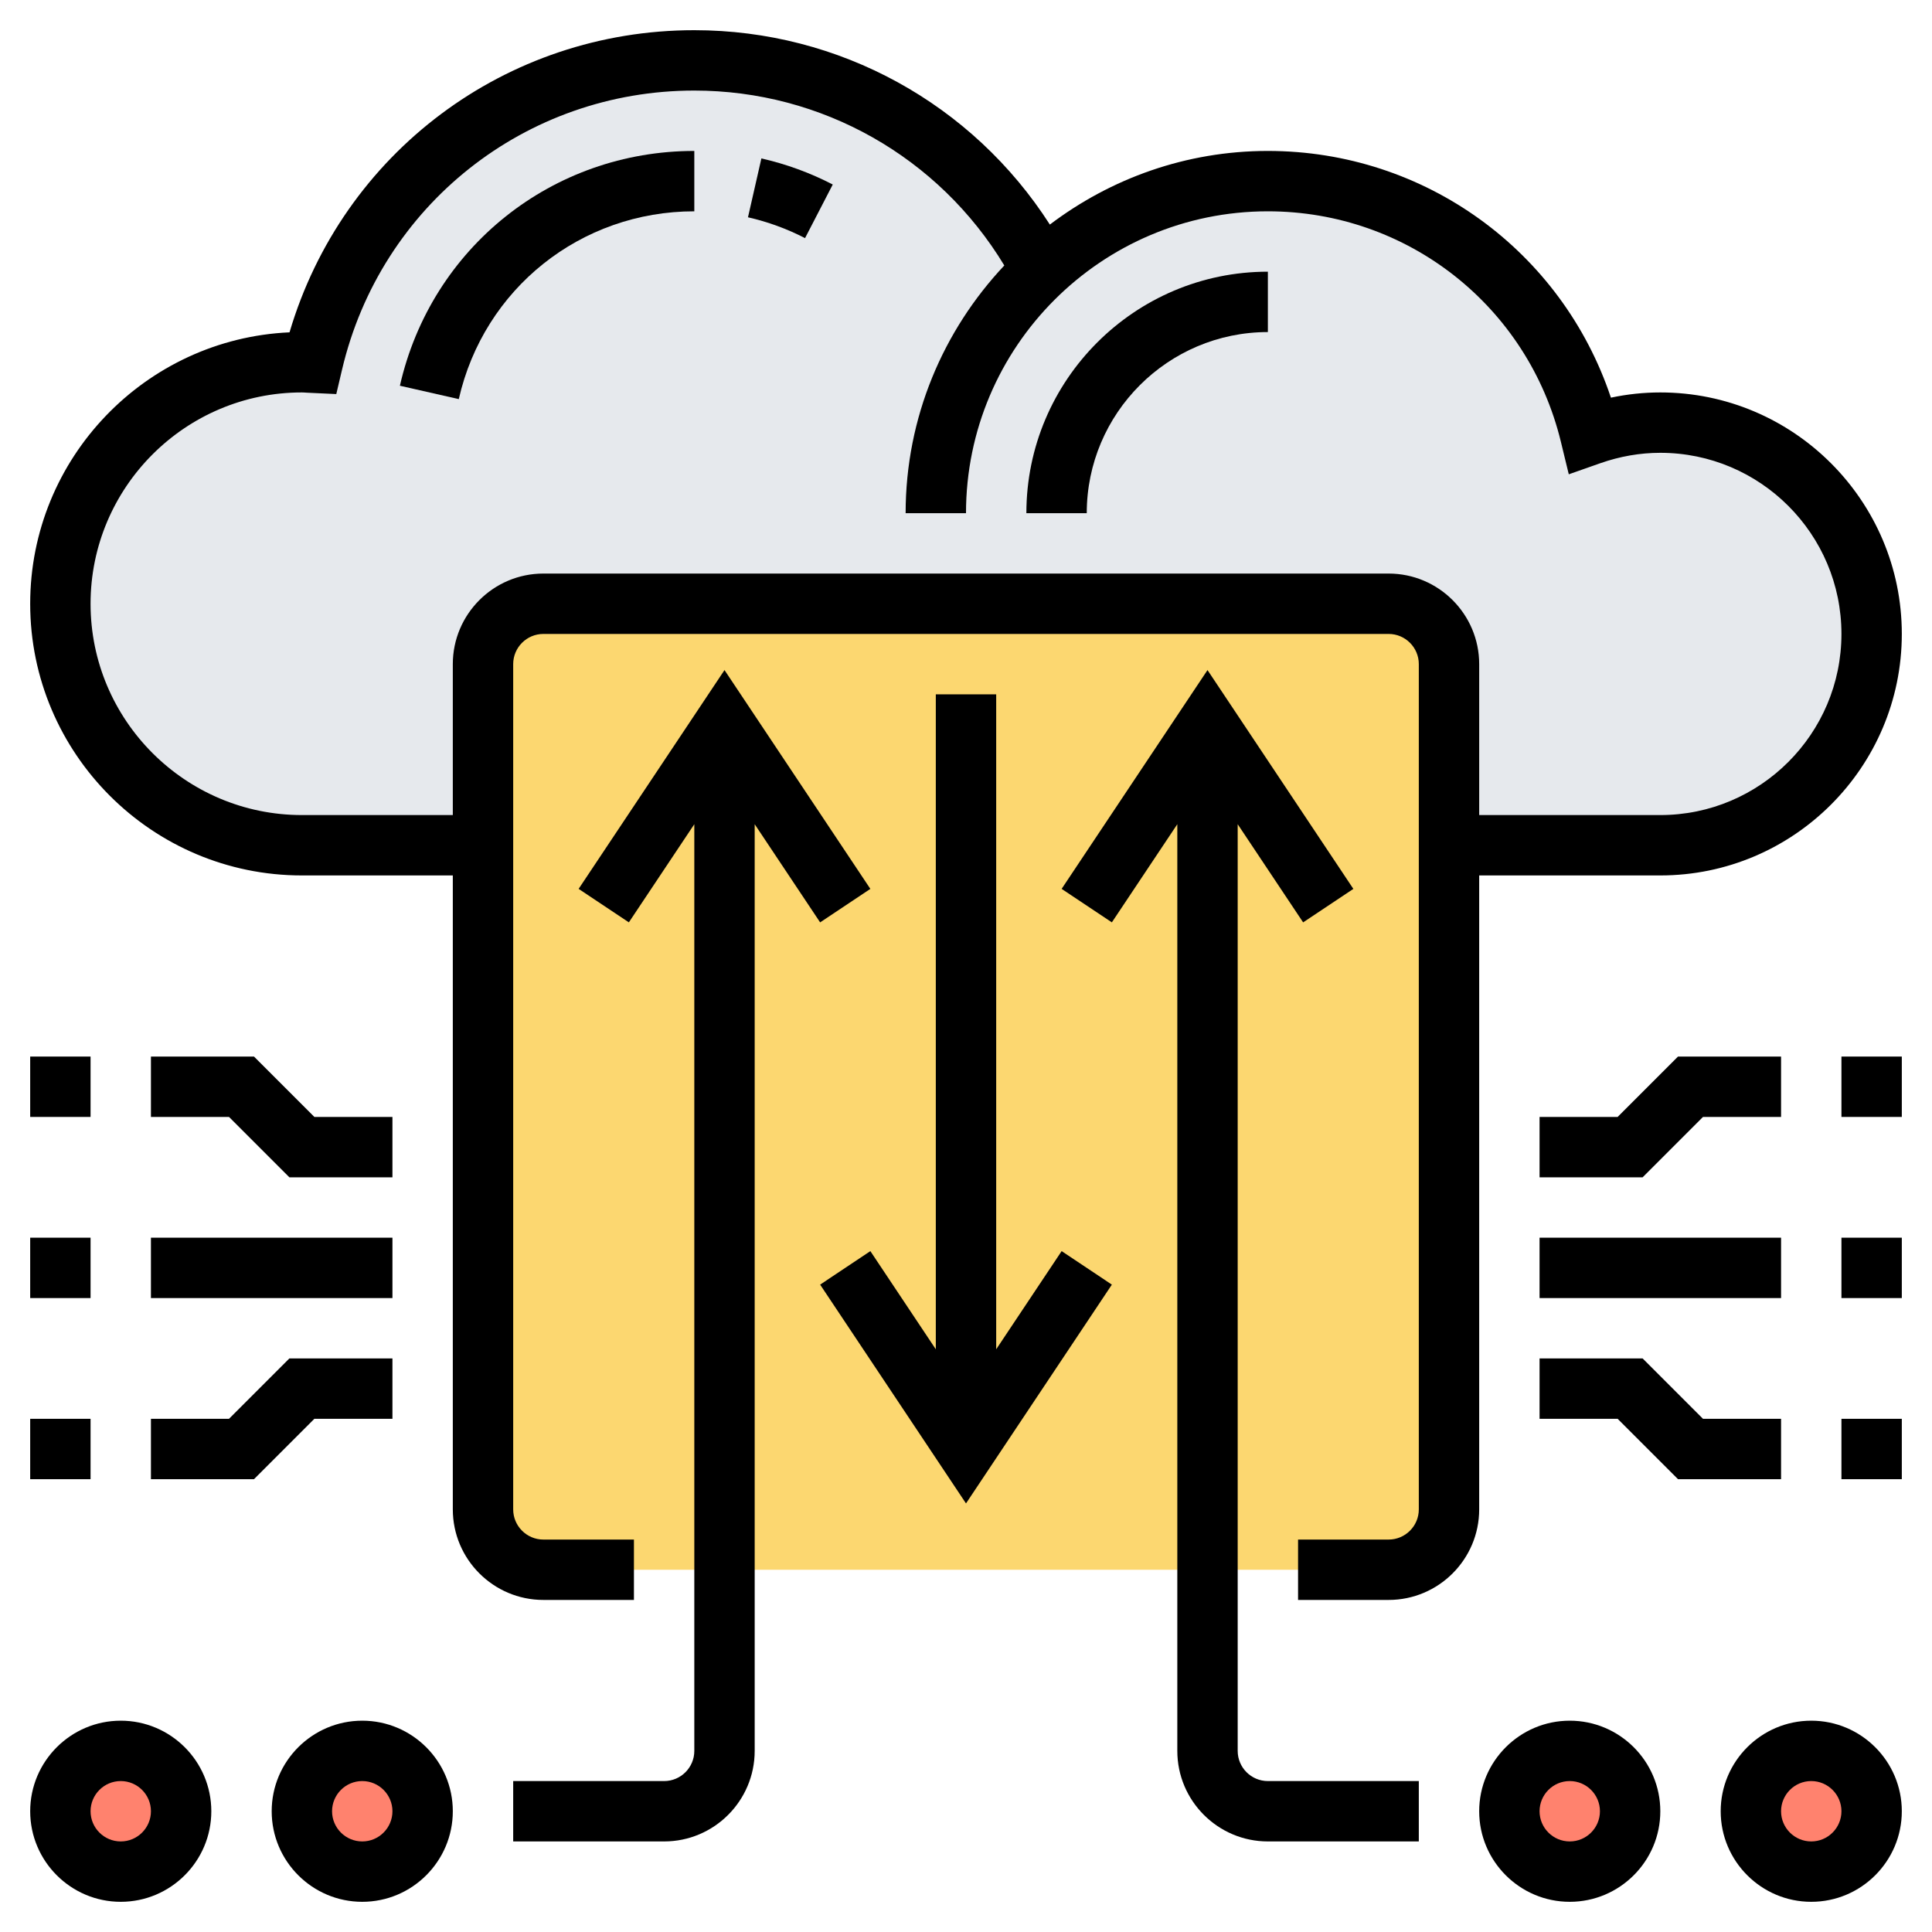<svg id="Layer_5" enable-background="new 0 0 64 64" height="512" viewBox="0 0 64 64" width="512" xmlns="http://www.w3.org/2000/svg"><g><g><g><circle cx="4" cy="60" fill="#ff826e" r="2"/></g><g><circle cx="52" cy="60" fill="#ff826e" r="2"/></g><g><circle cx="60" cy="60" fill="#ff826e" r="2"/></g><g><circle cx="12" cy="60" fill="#ff826e" r="2"/></g><g><path d="m55 14c-.81 0-1.59.15-2.32.4-1.17-4.82-5.5-8.4-10.68-8.4-2.9 0-5.53 1.12-7.49 2.95-2.18-4.13-6.52-6.95-11.51-6.95-6.15 0-11.29 4.28-12.64 10.02-.12-.01-.24-.02-.36-.02-4.42 0-8 3.58-8 8s3.58 8 8 8h6v-6c0-1.1.9-2 2-2h13 15c1.1 0 2 .9 2 2v6h7c3.87 0 7-3.13 7-7s-3.13-7-7-7z" fill="#e6e9ed"/></g><g><path d="m31 20h15c1.1 0 2 .9 2 2v6 22c0 1.1-.9 2-2 2h-3-22-3c-1.1 0-2-.9-2-2v-22-6c0-1.1.9-2 2-2z" fill="#fcd770"/></g></g><g><path d="m49 29h6c4.411 0 8-3.589 8-8s-3.589-8-8-8c-.548 0-1.095.058-1.636.173-1.626-4.86-6.161-8.173-11.364-8.173-2.713 0-5.21.915-7.222 2.439-2.564-3.998-6.972-6.439-11.778-6.439-6.253 0-11.656 4.076-13.409 10.009-4.774.215-8.591 4.166-8.591 8.991 0 4.962 4.037 9 9 9h5v21c0 1.654 1.346 3 3 3h3v-2h-3c-.552 0-1-.449-1-1v-28c0-.551.448-1 1-1h28c.552 0 1 .449 1 1v28c0 .551-.448 1-1 1h-3v2h3c1.654 0 3-1.346 3-3zm-3-10h-28c-1.654 0-3 1.346-3 3v5h-5c-3.859 0-7-3.14-7-7s3.141-7 7-7c.054 0 .106.004.159.008l.981.046.19-.807c1.281-5.445 6.079-9.247 11.67-9.247 4.229 0 8.098 2.204 10.269 5.794-2.021 2.148-3.269 5.031-3.269 8.206h2c0-5.514 4.486-10 10-10 4.624 0 8.616 3.141 9.707 7.638l.261 1.074 1.043-.367c.652-.229 1.321-.345 1.989-.345 3.309 0 6 2.691 6 6s-2.691 6-6 6h-6v-5c0-1.654-1.346-3-3-3z"/><path d="m33 44.697v-21.697h-2v21.697l-2.168-3.252-1.664 1.11 4.832 7.248 4.832-7.248-1.664-1.11z"/><path d="m27.168 30.555 1.664-1.109-4.832-7.249-4.832 7.248 1.664 1.109 2.168-3.251v30.697c0 .551-.448 1-1 1h-5v2h5c1.654 0 3-1.346 3-3v-30.697z"/><path d="m41 58v-30.697l2.168 3.252 1.664-1.109-4.832-7.249-4.832 7.248 1.664 1.109 2.168-3.251v30.697c0 1.654 1.346 3 3 3h5v-2h-5c-.552 0-1-.449-1-1z"/><path d="m60 57c-1.654 0-3 1.346-3 3s1.346 3 3 3 3-1.346 3-3-1.346-3-3-3zm0 4c-.552 0-1-.449-1-1s.448-1 1-1 1 .449 1 1-.448 1-1 1z"/><path d="m52 57c-1.654 0-3 1.346-3 3s1.346 3 3 3 3-1.346 3-3-1.346-3-3-3zm0 4c-.552 0-1-.449-1-1s.448-1 1-1 1 .449 1 1-.448 1-1 1z"/><path d="m59 35h-3.414l-2 2h-2.586v2h3.414l2-2h2.586z"/><path d="m61 35h2v2h-2z"/><path d="m59 47h-2.586l-2-2h-3.414v2h2.586l2 2h3.414z"/><path d="m61 47h2v2h-2z"/><path d="m51 41h8v2h-8z"/><path d="m61 41h2v2h-2z"/><path d="m4 57c-1.654 0-3 1.346-3 3s1.346 3 3 3 3-1.346 3-3-1.346-3-3-3zm0 4c-.552 0-1-.449-1-1s.448-1 1-1 1 .449 1 1-.448 1-1 1z"/><path d="m12 57c-1.654 0-3 1.346-3 3s1.346 3 3 3 3-1.346 3-3-1.346-3-3-3zm0 4c-.552 0-1-.449-1-1s.448-1 1-1 1 .449 1 1-.448 1-1 1z"/><path d="m13 39v-2h-2.586l-2-2h-3.414v2h2.586l2 2z"/><path d="m1 35h2v2h-2z"/><path d="m13 47v-2h-3.414l-2 2h-2.586v2h3.414l2-2z"/><path d="m1 47h2v2h-2z"/><path d="m5 41h8v2h-8z"/><path d="m1 41h2v2h-2z"/><path d="m24.778 7.198c.655.149 1.291.381 1.89.69l.918-1.776c-.748-.387-1.544-.678-2.364-.864z"/><path d="m13.247 12.778 1.951.443c.831-3.662 4.04-6.221 7.802-6.221v-2c-4.702 0-8.713 3.199-9.753 7.778z"/><path d="m34 17h2c0-3.309 2.691-6 6-6v-2c-4.411 0-8 3.589-8 8z"/></g></g></svg>